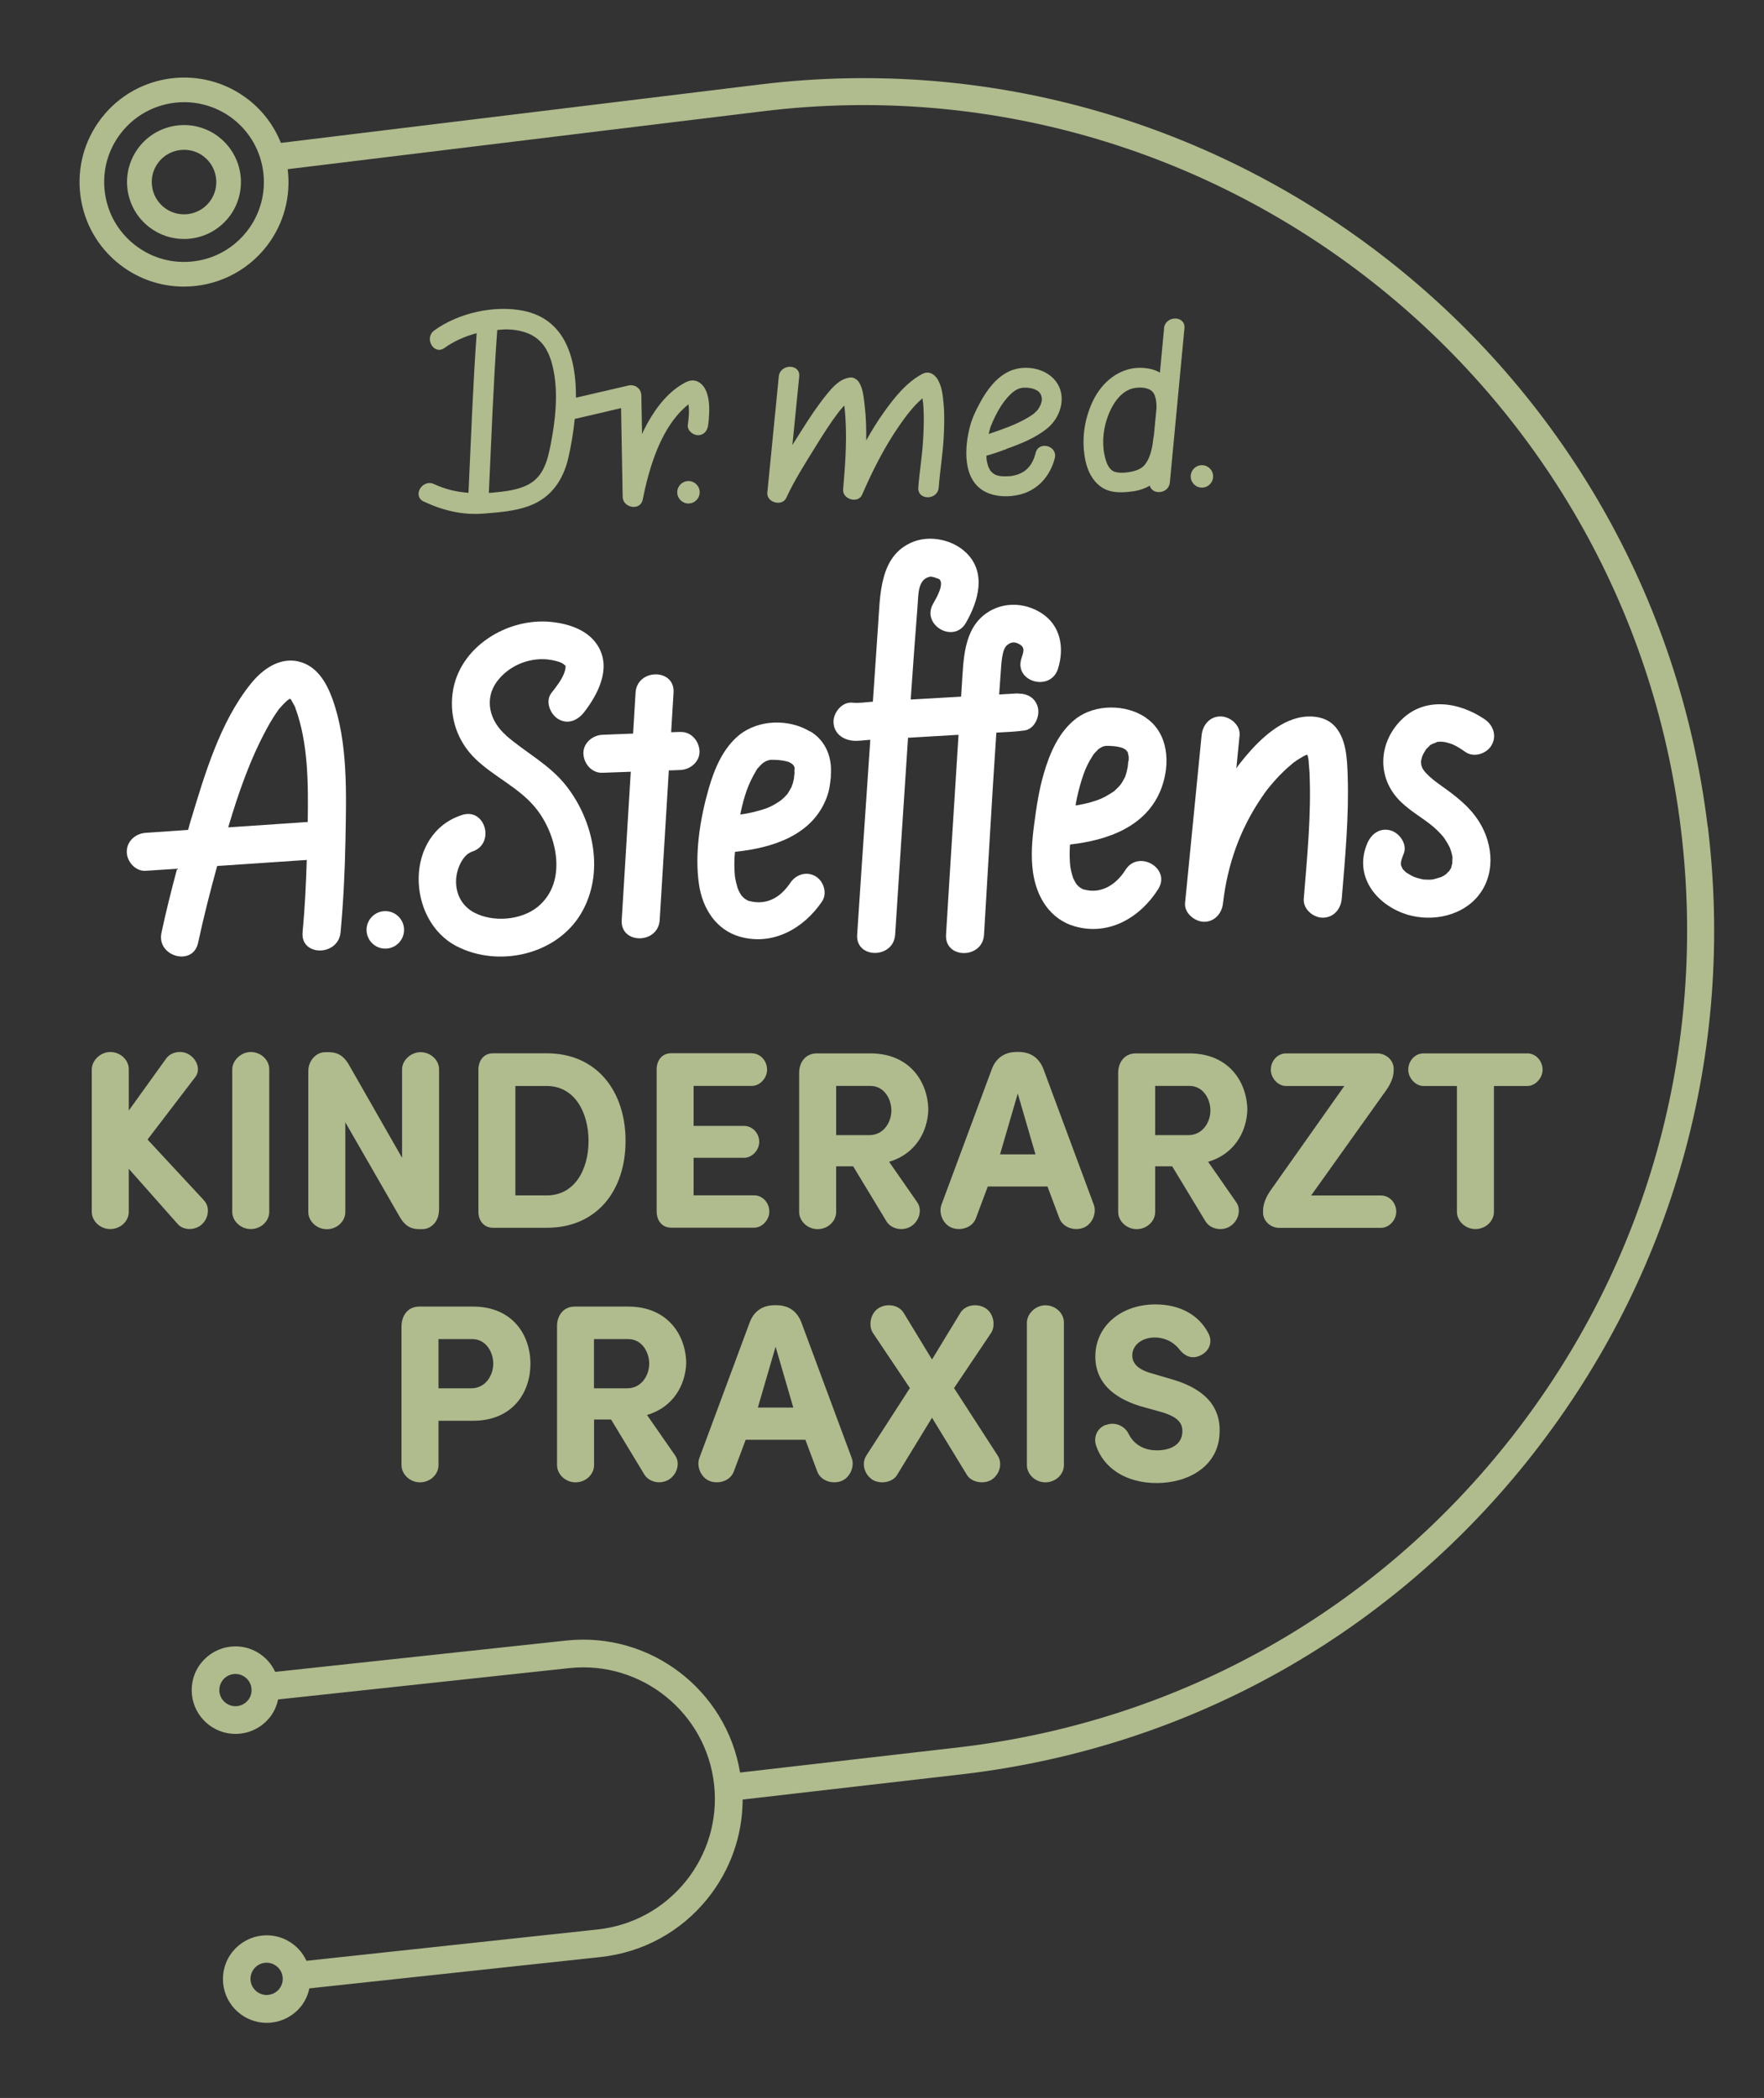 <svg xmlns="http://www.w3.org/2000/svg" id="Ebene_1" data-name="Ebene 1" viewBox="0 0 220.12 261.76"><rect x="0" y="0" width="220.12" height="261.76" fill="#333333" stroke="none"/><defs><style>      .cls-1 {        fill: #b0bb8e;      }      .cls-2 {        fill: #fff;      }    </style></defs><g><path class="cls-1" d="M27.31,17.09h0c-3.1-2.4-7.57-1.83-9.97,1.27-1.16,1.5-1.67,3.37-1.43,5.25.24,1.88,1.2,3.56,2.7,4.72,1.29,1,2.82,1.49,4.34,1.49,2.13,0,4.23-.95,5.63-2.75,2.4-3.1,1.83-7.57-1.27-9.97ZM26.15,25.18c-.66.85-1.61,1.39-2.68,1.53-1.06.13-2.12-.15-2.97-.81-.85-.66-1.39-1.61-1.53-2.68s.15-2.12.81-2.97c.79-1.02,1.98-1.56,3.19-1.56.86,0,1.73.27,2.46.84,1.75,1.36,2.08,3.89.72,5.65Z"></path><path class="cls-1" d="M213.09,103.11C206.03,45,153,3.47,94.91,10.53l-59.86,7.3c-.83-2.08-2.2-3.97-4.09-5.43-5.69-4.4-13.9-3.36-18.3,2.33-2.13,2.76-3.07,6.18-2.63,9.63.44,3.46,2.2,6.54,4.95,8.67,2.37,1.84,5.18,2.73,7.97,2.73,3.9,0,7.76-1.74,10.33-5.05,2.19-2.83,3.03-6.29,2.62-9.6l59.41-7.24c56.28-6.84,107.61,33.38,114.45,89.65,3.31,27.26-4.19,54.17-21.12,75.79-16.93,21.62-41.27,35.34-68.52,38.65l-27.77,3.2c-1.71-10.28-11.18-17.59-21.69-16.47l-36.32,3.91c-.95-2.07-3.15-3.41-5.54-3.15-1.45.16-2.75.87-3.67,2-.92,1.14-1.33,2.56-1.18,4.01.3,2.79,2.67,4.88,5.43,4.88.19,0,.39-.01.59-.03,1.45-.16,2.75-.87,3.67-2,.54-.67.89-1.45,1.06-2.27l36.34-3.91c8.99-.96,17.1,5.56,18.07,14.55.47,4.35-.79,8.63-3.53,12.04-2.75,3.41-6.66,5.55-11.02,6.02l-36.32,3.91c-.95-2.07-3.15-3.41-5.54-3.15-1.45.16-2.75.87-3.67,2-.92,1.14-1.33,2.56-1.18,4.01.3,2.79,2.67,4.88,5.43,4.88.19,0,.39-.01.59-.03,1.45-.16,2.75-.87,3.67-2,.54-.67.89-1.45,1.06-2.27l36.34-3.91c5.27-.57,10.01-3.15,13.34-7.28,2.86-3.55,4.38-7.88,4.39-12.37l27.87-3.21c28.15-3.42,53.28-17.6,70.76-39.92,17.48-22.32,25.23-50.11,21.81-78.26ZM30.84,28.82c-1.63,2.1-3.98,3.45-6.62,3.78-2.64.34-5.25-.38-7.36-2.01-2.1-1.63-3.45-3.98-3.78-6.62-.34-2.64.38-5.25,2.01-7.36,1.96-2.53,4.91-3.86,7.89-3.86,2.13,0,4.28.68,6.09,2.08,4.34,3.36,5.14,9.63,1.78,13.98ZM30.95,212.13c-.34.42-.82.68-1.35.74-1.1.12-2.1-.68-2.22-1.78-.06-.53.1-1.06.43-1.48.34-.42.82-.68,1.35-.74.07,0,.15-.01.22-.01,1.01,0,1.89.77,2,1.8.06.53-.1,1.06-.43,1.48ZM34.84,248.16c-.34.42-.82.68-1.35.74-1.1.12-2.1-.68-2.22-1.78-.06-.53.1-1.06.43-1.48.34-.42.82-.68,1.35-.74,1.1-.12,2.1.68,2.22,1.78.06.53-.1,1.06-.43,1.48Z"></path></g><g><g><path class="cls-1" d="M25.42,149.75c.79.76.66,2.21-.22,3-.82.79-2.31.79-3,0l-6.13-6.92v5.37c0,1.17-1.04,2.15-2.31,2.15s-2.31-1.01-2.31-2.15v-17.79c.03-1.14,1.11-2.15,2.31-2.15,1.26,0,2.31.98,2.31,2.15v5.15l4.64-6.45c.6-.89,1.96-1.11,2.88-.54,1.01.63,1.49,1.93.76,2.84l-5.94,7.77,7.01,7.55Z"></path><path class="cls-1" d="M33.6,151.2c0,1.17-1.04,2.15-2.31,2.15s-2.31-1.01-2.31-2.15v-17.79c.03-1.14,1.11-2.15,2.31-2.15,1.26,0,2.31.98,2.31,2.15v17.79Z"></path><path class="cls-1" d="M54.77,151.05c0,1.3-.95,2.31-2.05,2.31h-.41c-.95,0-1.74-.31-2.46-1.58l-6.76-11.75v11.19c0,1.17-1.04,2.15-2.31,2.15s-2.31-1.01-2.31-2.15v-17.57c0-1.33.98-2.37,2.12-2.37h.41c.98,0,1.83.32,2.56,1.61l6.61,11.57v-11.03c0-1.14,1.1-2.15,2.31-2.15,1.26,0,2.31.98,2.31,2.15v17.63Z"></path><path class="cls-1" d="M61.53,153.19c-1.17,0-1.83-.92-1.83-1.96v-17.85c.03-1.07.66-1.96,1.83-1.96h6.7c6.26,0,9.83,4.74,9.83,10.93s-3.57,10.84-9.83,10.84h-6.7ZM64.31,149.15h3.92c3.48,0,5.21-3.22,5.21-6.79s-1.74-6.86-5.21-6.86h-3.92v13.65Z"></path><path class="cls-1" d="M93.82,131.42c1.04,0,1.9.92,1.9,2.05,0,1.04-.89,2.02-1.9,2.02h-7.27v4.99h6.29c1.04,0,1.9.89,1.9,1.99,0,1.04-.89,1.99-1.9,1.99h-6.29v4.68h7.55c1.04,0,1.9.92,1.9,2.02,0,1.04-.88,2.02-1.9,2.02h-10.33c-1.17,0-1.8-.89-1.83-1.96v-17.85c.03-1.07.66-1.96,1.83-1.96h10.05Z"></path><path class="cls-1" d="M110.94,144.95l3.54,5.09c.63.95.22,2.37-.85,3-1.01.6-2.4.31-3-.63l-4.17-6.89h-2.12v5.69c0,1.17-1.04,2.15-2.31,2.15s-2.31-1.01-2.31-2.15v-17.41c.03-1.3.82-2.37,2.21-2.37h6.67c4.87,0,7.17,3.48,7.24,7.02-.09,2.84-1.67,5.56-4.9,6.51ZM104.34,135.5v6.13h4.14c1.8,0,2.75-1.64,2.75-3.07s-.89-3.07-2.62-3.07h-4.27Z"></path><path class="cls-1" d="M123.26,148.04l-1.49,3.98c-.41,1.08-1.74,1.58-2.91,1.2-1.14-.38-1.77-1.8-1.39-2.88l6.29-16.94c.5-1.33,1.52-2.15,3.13-2.15h.19c1.61,0,2.62.82,3.13,2.15l6.29,16.94c.38,1.08-.25,2.5-1.39,2.88-1.17.38-2.5-.12-2.91-1.2l-1.49-3.98h-7.46ZM129.21,144.03l-2.21-7.59-2.21,7.59h4.42Z"></path><path class="cls-1" d="M150.75,144.95l3.54,5.09c.63.95.22,2.37-.85,3-1.01.6-2.4.31-3-.63l-4.17-6.89h-2.12v5.69c0,1.17-1.04,2.15-2.31,2.15s-2.31-1.01-2.31-2.15v-17.41c.03-1.3.82-2.37,2.21-2.37h6.67c4.87,0,7.17,3.48,7.24,7.02-.09,2.84-1.67,5.56-4.9,6.51ZM144.15,135.5v6.13h4.14c1.8,0,2.75-1.64,2.75-3.07s-.89-3.07-2.62-3.07h-4.27Z"></path><path class="cls-1" d="M167.75,135.5h-7.27c-1.01,0-1.9-.98-1.9-2.02,0-1.14.85-2.05,1.9-2.05h11.38c1.08,0,2.05.85,2.05,1.9v.22c0,.92-.44,1.77-.92,2.46l-9.38,13.15h8.72c1.04,0,1.9.89,1.9,2.02,0,1.04-.88,2.02-1.9,2.02h-12.7c-1.08,0-2.02-.85-2.02-1.9v-.22c0-.92.41-1.77.88-2.47l9.26-13.11Z"></path><path class="cls-1" d="M186.42,135.5v15.7c0,1.17-1.04,2.15-2.31,2.15s-2.31-1.01-2.31-2.15v-15.7h-4.17c-.98,0-1.9-.98-1.9-2.02,0-1.14.85-2.05,1.9-2.05h12.96c1.04,0,1.9.92,1.9,2.05,0,1.04-.92,2.02-1.9,2.02h-4.17Z"></path><path class="cls-1" d="M50.11,165.39c.03-1.3.82-2.37,2.21-2.37h6.7c4.96,0,7.17,3.57,7.17,7.14s-2.21,7.11-7.17,7.11h-4.3v5.53c0,1.17-1.04,2.15-2.31,2.15s-2.31-1.01-2.31-2.15v-17.41ZM54.72,167.09v6.13h4.08c1.8,0,2.75-1.64,2.75-3.07s-.89-3.07-2.62-3.07h-4.2Z"></path><path class="cls-1" d="M80.73,176.54l3.54,5.09c.63.95.22,2.37-.85,3-1.01.6-2.4.31-3-.63l-4.17-6.89h-2.12v5.69c0,1.17-1.04,2.15-2.31,2.15s-2.31-1.01-2.31-2.15v-17.41c.03-1.3.82-2.37,2.21-2.37h6.67c4.87,0,7.17,3.48,7.24,7.02-.09,2.84-1.67,5.56-4.9,6.51ZM74.12,167.09v6.13h4.14c1.8,0,2.75-1.64,2.75-3.07s-.89-3.07-2.62-3.07h-4.27Z"></path><path class="cls-1" d="M93.05,179.64l-1.49,3.98c-.41,1.08-1.74,1.58-2.91,1.2-1.14-.38-1.77-1.8-1.39-2.88l6.29-16.94c.5-1.33,1.52-2.15,3.13-2.15h.19c1.61,0,2.62.82,3.13,2.15l6.29,16.94c.38,1.08-.25,2.5-1.39,2.88-1.17.38-2.5-.12-2.91-1.2l-1.49-3.98h-7.46ZM98.99,175.62l-2.21-7.59-2.21,7.59h4.42Z"></path><path class="cls-1" d="M111.94,184.03c-.54.92-2.05,1.2-3.07.6-1.04-.7-1.39-2.05-.76-3.03l5.43-8.41-4.64-6.92c-.57-.95-.25-2.47.76-3.07,1.04-.63,2.5-.38,3.1.6l3.54,5.82,3.54-5.82c.6-.98,2.05-1.23,3.1-.6,1.01.6,1.33,2.12.76,3.07l-4.65,6.92,5.44,8.41c.63.98.28,2.34-.76,3.03-1.01.6-2.53.31-3.07-.6l-4.36-7.14-4.36,7.14Z"></path><path class="cls-1" d="M132.76,182.8c0,1.17-1.04,2.15-2.31,2.15s-2.31-1.01-2.31-2.15v-17.79c.03-1.14,1.11-2.15,2.31-2.15,1.26,0,2.31.98,2.31,2.15v17.79Z"></path><path class="cls-1" d="M138,177.8c1.23-.47,2.4.19,2.84,1.11.47.98,1.55,2.05,3.51,2.05s3.16-.88,3.19-2.31c.03-.98-.41-1.83-2.62-2.47l-2.62-.73c-4.8-1.49-5.62-4.23-5.62-6.19,0-3.89,3.32-6.51,7.49-6.51,3.13,0,5.47,1.36,6.63,3.63.54,1.04.1,2.05-.69,2.56-1.14.73-2.15.41-2.91-.54-.92-1.17-2.12-1.52-3.1-1.52-1.61,0-2.81.95-2.81,2.24,0,.57.22,1.61,2.34,2.21l2.59.76c5.28,1.52,6.04,4.49,5.97,6.57-.06,4.33-3.98,6.38-7.84,6.38s-6.63-1.86-7.58-4.68c-.35-1.11.16-2.18,1.23-2.59Z"></path></g><g><path class="cls-1" d="M86.8,47.52c-.62-.18-1.19.13-1.71.44-2.14,1.3-3.67,3.53-4.76,5.73-.08.16-.14.32-.21.48-.03-1.61-.06-3.23-.09-4.84-.02-.85-.8-1.42-1.61-1.23-2.18.51-4.36,1.02-6.55,1.52.04-4.91-1.32-9.77-6.54-10.84-3.64-.74-8.13.26-11.14,2.45-1.31.95-.05,3.14,1.28,2.18,1.17-.84,2.56-1.45,4.01-1.84-.47,6.63-.71,13.28-1.02,19.92-1.45-.11-2.85-.42-4.3-1.09-1.47-.68-2.75,1.49-1.28,2.18,2.4,1.12,4.83,1.71,7.48,1.5,1.87-.15,3.85-.29,5.63-.94,2.79-1.01,4.32-3.28,4.95-6.09.31-1.4.61-3.05.78-4.78,1.93-.44,3.86-.89,5.78-1.35.07,3.69.13,7.38.2,11.08.03,1.38,2.21,1.79,2.5.34.72-3.61,1.93-7.68,4.22-10.42.33-.4.69-.77,1.07-1.12.1-.09.58-.47.28-.25.05-.03.09-.06.14-.1.13.84.03,1.74-.08,2.58-.09.68.65,1.27,1.27,1.27.76,0,1.19-.59,1.27-1.27.2-1.58.46-4.91-1.6-5.53ZM68.74,55.34c-.38,1.96-.85,4.04-2.75,5.08-1.34.74-3.02.9-4.52,1.05-.16.02-.31.01-.47.03.32-6.77.56-13.56,1.05-20.33.43-.03.86-.08,1.27-.07,1.4.04,2.86.38,3.92,1.34,1.09.98,1.57,2.42,1.84,3.82.58,2.96.22,6.15-.34,9.09Z"></path><g><path class="cls-1" d="M116.84,47.11c-.43-.57-1.08-.81-1.74-.46-2,1.06-3.51,2.97-4.8,4.78-.81,1.13-1.53,2.31-2.21,3.52.02-1.45-.02-2.9-.19-4.33-.11-.92-.19-2.07-.69-2.89-.21-.35-.66-.68-1.1-.63-1.28.14-2.18,1.16-2.95,2.11-1.17,1.44-2.19,2.99-3.17,4.55-.37.58-.74,1.17-1.11,1.76.28-2.85.56-5.69.85-8.54.16-1.63-2.39-1.62-2.55,0-.48,4.83-.96,9.66-1.43,14.49-.12,1.23,1.86,1.77,2.37.64,1.01-2.21,2.38-4.32,3.65-6.39.9-1.46,1.82-2.91,2.85-4.27.23-.3.48-.57.73-.86.01.09.03.21.04.28.36,3.38.11,6.84-.18,10.21-.1,1.22,1.88,1.8,2.37.64,1.29-2.98,2.77-5.91,4.62-8.59.82-1.19,1.77-2.46,2.91-3.43.07.41.11.84.13,1.26.08,1.39.02,2.8-.07,4.19-.12,1.9-.44,3.78-.58,5.67-.12,1.64,2.42,1.63,2.55,0,.15-2.03.49-4.05.61-6.09.08-1.44.13-2.89,0-4.32-.1-1.09-.22-2.4-.91-3.32ZM104.99,48.96s-.03-.11,0,0h0ZM105,48.99s0,0,0,.02c0,.02.01.04.02.06-.02-.02-.04-.06-.02-.08Z"></path><path class="cls-1" d="M145.26,40.97c-.17,1.84-.35,3.68-.52,5.52-.34-.2-.73-.36-1.19-.46-3.26-.69-5.95,1.31-7.26,4.18-1.03,2.27-1.36,4.82-.84,7.28.27,1.27.87,2.5,1.95,3.26,1.18.83,2.71.74,4.08.54.72-.11,1.39-.34,2-.69.29,1.19,2.36,1.05,2.5-.41.53-5.6,1.06-11.2,1.59-16.81.08-.81.15-1.61.23-2.42.15-1.63-2.39-1.62-2.55,0ZM141.63,58.74c-.77.22-1.86.36-2.58.11-.17-.06-.42-.24-.59-.46-.23-.29-.37-.63-.49-1.04-.49-1.66-.37-3.42.13-4.99.54-1.69,1.72-3.8,3.72-3.98.57-.05,1.05-.03,1.58.2.03.02.07.04.08.04.06.04.13.07.19.12.01.01.01.01.03.03.07.06.13.13.19.19.04.06.08.12.11.18.23.42.31,1.04.32,1.69-.11,1.19-.22,2.38-.34,3.57-.01.05-.03.1-.04.15-.11,1.08-.33,2.25-.83,3.07-.36.6-.8.92-1.5,1.12Z"></path><path class="cls-1" d="M125.58,56.01c1.81-.64,3.7-1.39,5.19-2.64,1.52-1.29,2.29-3.66,1.21-5.46-1.16-1.95-4-2.49-5.98-1.61-1.68.75-2.86,2.38-3.71,3.95-.49.9-.95,1.85-1.22,2.84-.74,2.7-1.03,6.92,2.02,8.34,1.26.59,2.86.61,4.2.27,2.24-.56,3.77-2.33,4.33-4.53.39-1.55-2-2.21-2.39-.66-.2.79-.51,1.47-1.08,2.01-.2.19-.28.25-.58.42-.12.07-.24.13-.37.19-.03,0-.29.1-.33.11-.23.07-.46.12-.7.16,0,0,0,0,0,0-.01,0,0,0-.02,0-.1,0-.19.02-.29.02-.37.01-.75.03-1.11-.03-.49-.08-.81-.26-1.12-.61,0,0,0,0,0,0-.03-.05-.07-.1-.1-.15-.06-.11-.12-.22-.18-.34,0-.03-.07-.19-.08-.24-.05-.17-.09-.34-.13-.51-.01-.06-.02-.13-.03-.2,0-.02,0-.03,0-.06-.01-.14-.02-.28-.03-.42,0,0,0,0,0,0,.85-.22,1.71-.54,2.51-.83ZM123.72,52.99c.03-.08.06-.15.09-.23-.14.34.04-.09.07-.16.56-1.24,1.23-2.44,2.17-3.36.46-.45.88-.74,1.47-.85,0,0,.15-.02.34-.02.21,0,.43,0,.64.04.37.06.76.18,1.06.42.35.28.5.77.43,1.2-.06.34-.2.64-.38.92-.04.06-.08.12-.12.18-.02.02-.04.05-.05.06-.12.13-.25.25-.38.37-.18.15-.08.08-.32.24-.16.1-.31.21-.47.3-.39.23-.79.44-1.19.63-.77.37-1.55.66-2.36.95-.44.15-.89.31-1.35.47.07-.29.14-.59.23-.87.03-.1.07-.2.11-.29Z"></path></g></g><g><g><path class="cls-2" d="M129.5,88.23c-.37-1.36-1.64-1.84-2.91-1.65,1.04-.15.4-.07-.05-.04-.51.03-1.02.06-1.53.09-.11,0-.22.01-.33.02.07-.94.13-1.88.2-2.82.08-1.07.14-2.79.78-3.33.49-.41.94-.43,1.44-.18.88.46.63.97.35,1.86-.91,2.92,3.66,4.16,4.57,1.26.82-2.6.34-5.42-2.09-6.96-2.08-1.32-4.75-1.41-6.8,0-2.92,2.01-2.89,5.83-3.11,9.03-.03.47-.06.94-.09,1.41-2.1.12-4.19.24-6.29.36.27-3.91.55-7.81.86-11.71.11-1.4,0-3.39,1.64-3.63.01,0,0,0,.02,0,.21.03.46.09.64.17.22.09.41.07.54.33.35.69-.46,2.12-.9,2.88-1.52,2.65,2.57,5.04,4.09,2.39,1.55-2.69,2.59-6.24.06-8.72-1.66-1.63-4.45-2.24-6.61-1.4-4.29,1.67-4.14,6.72-4.42,10.6-.22,3.12-.42,6.24-.64,9.36-.82.05-1.73.21-2.54.12-1.27-.14-2.37,1.19-2.37,2.37,0,1.4,1.09,2.23,2.37,2.37.68.08,1.45-.06,2.13-.1.03,0,.06,0,.09,0-.34,5.1-.7,10.2-1.04,15.29-.2,3.01-.4,6.01-.6,9.02-.2,3.04,4.54,3.03,4.74,0,.54-8.19,1.06-16.39,1.61-24.58.06,0,.12,0,.17,0,2.04-.12,4.08-.24,6.13-.36-.38,5.94-.75,11.87-1.12,17.81-.15,2.38-.29,4.76-.44,7.14-.18,3.05,4.56,3.04,4.74,0,.51-8.41.97-16.82,1.54-25.22.11,0,.21-.01.32-.02,1.06-.06,2.13-.1,3.19-.25,1.27-.18,1.96-1.79,1.66-2.91ZM116.23,71.94c.12-.02.08,0,0,0h0Z"></path><path class="cls-2" d="M84.92,91.32c-.39.01-.78.03-1.17.04.03-.46.06-.91.08-1.37.07-1.19.15-2.38.22-3.57.19-3.05-4.55-3.03-4.74,0-.1,1.7-.21,3.41-.31,5.11-.87.03-1.74.06-2.6.1-.41.02-.82.03-1.23.05-1.24.05-2.43,1.06-2.37,2.37.06,1.24,1.04,2.42,2.37,2.37l3.54-.13c-.3,4.98-.61,9.95-.91,14.93-.07,1.19-.15,2.38-.22,3.57-.19,3.05,4.55,3.04,4.74,0,.38-6.22.76-12.45,1.14-18.67.08,0,.15,0,.23,0,.41-.02.82-.03,1.23-.05,1.24-.05,2.43-1.06,2.37-2.37-.06-1.24-1.04-2.42-2.37-2.37Z"></path><path class="cls-2" d="M101.1,91.28c-2.66-1.62-6.45-1.52-8.87.44-2.02,1.64-3.1,4.25-3.8,6.69-1.07,3.74-1.78,8.11-1.2,11.98.44,2.95,2.12,5.65,5.13,6.49,4.11,1.15,7.96-1.06,10.22-4.41.69-1.03.2-2.54-.82-3.14-1.13-.66-2.45-.21-3.14.82-.54.8-1.29,1.62-2.26,2.06-1.03.47-2.04.43-2.88.2-.08-.02-.11-.03-.13-.03-.01-.01-.04-.03-.12-.07-.08-.04-.23-.14-.29-.17-.14-.12-.28-.26-.41-.4-.06-.08-.11-.16-.16-.25-.08-.14-.15-.28-.22-.42-.02-.06-.09-.22-.12-.31-.13-.44-.24-.89-.31-1.34-.01-.09-.03-.22-.03-.29-.02-.21-.03-.42-.04-.62-.02-.47-.02-.95,0-1.42.01-.27.05-.54.07-.81,4.62-.47,9.58-2.01,11.4-6.67.19-.49.33-.99.41-1.51.06-.36.1-.73.14-1.09,0-.08.02-.16.02-.23.01-.21-.01,0-.04.18.26-2.27-.5-4.47-2.54-5.71ZM99.14,95.75c.06.19,0,.55,0,0h0ZM98.89,97.84c-.03.11-.09.23-.11.34-.16.28-.31.55-.48.83,0,.01,0,.01-.01.02-.01.01-.02.02-.03.03-.13.13-.24.27-.37.4-.12.12-.26.23-.39.35-.05.03-.22.17-.32.23-1.04.68-1.53.84-2.72,1.17-.69.19-1.38.32-2.08.42.02-.08.03-.16.04-.24.45-2.08.93-3.56,1.94-5.24.24-.4,0-.07.22-.32.14-.16.28-.31.43-.46.07-.07.24-.2.27-.22.11-.07.25-.15.32-.19.09-.03.33-.11.39-.13.03,0,.11-.02.19-.03.06,0,.13,0,.14,0,.62,0,1.15.04,1.75.17.12.03.25.07.37.11-.04-.01-.25-.12-.01-.01.1.05.36.22.4.23.06.05.11.11.16.16.04.06.11.16.15.25.04.08-.27-.3-.02,0,.01.01.02.04.03.06,0,.19-.05.54,0,.67,0,0,0,0,0-.01-.02.13-.04.26-.05.39-.01.11-.02.22-.03.33,0,.02,0,.03-.01.05-.05.23-.1.45-.16.67Z"></path><path class="cls-2" d="M140.6,93.7s-.05-.07-.1-.11c.01.06.18.33.1.11Z"></path><path class="cls-2" d="M142.97,89.53c-2.49-1.7-6.34-1.69-8.72.15-2.14,1.65-3.26,4.3-4,6.83-.61,2.09-.93,4.24-1.21,6.4-.26,1.95-.41,3.88-.15,5.84.42,3.11,2.08,5.94,5.26,6.84,4.25,1.2,8.15-1.13,10.38-4.66,1.63-2.59-2.47-4.97-4.09-2.39-1.19,1.89-3.08,3.02-5.14,2.45-.09-.02-.12-.03-.14-.03-.01-.01-.04-.03-.13-.07-.08-.04-.26-.16-.31-.18-.12-.11-.24-.22-.35-.34,0,0-.02-.02-.03-.04-.04-.07-.19-.3-.19-.3-.08-.14-.15-.29-.22-.43-.02-.06-.08-.24-.11-.33-.06-.2-.11-.41-.16-.61-.02-.09-.08-.41-.1-.52,0-.12-.05-.48-.05-.54-.01-.21-.02-.42-.03-.63-.01-.44,0-.88.02-1.32,0-.09.02-.19.03-.28,4.72-.53,9.62-2.25,11.4-7.04,1.12-3.01.91-6.83-1.95-8.78ZM140.4,96.93c-.08.23-.11.21,0,0h0ZM140.8,94.93c-.02.26-.06.52-.08.78,0,.02,0,.02-.01.04-.05.22-.09.45-.15.67-.04.15-.09.3-.14.45,0,.01,0,.02-.01.03-.14.26-.27.53-.43.78-.03.04-.11.15-.17.24-.09.09-.25.27-.29.32-.14.15-.3.28-.44.42-.04.04-.06.06-.07.07-.03.02-.07.04-.12.08-1.08.69-1.57.93-2.7,1.26-.66.19-1.32.33-1.98.43.07-.34.11-.69.19-1.02.22-.96.47-1.92.8-2.85.26-.74.57-1.44,1.16-2.35.06-.09.12-.17.18-.26.01-.01,0,0,.03-.03.14-.15.28-.3.43-.45.04-.05.1-.09.15-.13.15-.1.31-.18.47-.26.07-.02.2-.06.29-.08,0,0,0,0,0,0,.1,0,.34-.01.35-.01.61.02,1.08.04,1.67.22.4.12-.03-.05.31.13.05.03.13.07.2.11.02.02.05.04.09.07,0-.02,0-.02.06.05.06.08.1.16.14.23.08.34.1.8.11.23,0,.28.02.56,0,.84Z"></path><path class="cls-2" d="M166.42,90.47c-1.14-1.13-3.01-1.26-4.5-.89-2.94.74-5.45,3.44-7.25,5.73-.14.18-.26.37-.39.55.05-.49.1-.98.14-1.47l.26-2.63c.13-1.28-1.18-2.37-2.37-2.37-1.39,0-2.24,1.09-2.37,2.37-.6,6.08-1.2,12.16-1.8,18.25-.09.88-.17,1.75-.26,2.63-.08.71.3,1.35.85,1.79.44.35.99.58,1.52.58.59,0,1.06-.2,1.44-.51.53-.44.86-1.11.93-1.86.55-4.77,2.13-9.22,4.82-13.15.13-.19.27-.39.4-.58.05-.07.23-.31.29-.39.06-.07.25-.31.3-.37.16-.19.32-.38.48-.57.53-.6,1.08-1.18,1.68-1.72.27-.24.55-.47.83-.71,0,0,0,0,0,0,.14-.09.27-.19.41-.29.06-.04.58-.37.95-.57,0,0,.04-.01.13-.06.06-.03.12-.04.19-.05.02,0,.03,0,.05,0,.04.14.07.28.1.42.02.08.03.16.04.24.02.54.1,1.08.12,1.62.23,5.21-.3,10.48-.72,15.67-.11,1.28,1.16,2.37,2.37,2.37,1.37,0,2.26-1.09,2.37-2.37.42-5.08.91-10.24.74-15.35-.07-2.09-.15-4.72-1.74-6.31Z"></path><path class="cls-2" d="M63.15,91.75c-2.05-1.77-2.84-4.58-1.01-6.88,1.62-2.04,4.29-2.92,6.57-2.54.45.07,1.05.22,1.39.39.27.13.48.38.48.37,0,.02.01.38-.16.84-.34.93-1.02,1.77-1.62,2.54-.79,1.02-.15,2.64.85,3.24,1.22.73,2.46.16,3.24-.85,1.73-2.24,3.38-5.41,1.78-8.17-1.18-2.03-3.56-2.83-5.77-3.08-5.53-.63-11.71,3.12-12.43,8.93-.38,3.06.64,6,2.85,8.14,2.3,2.22,5.35,3.54,7.42,6.01,2.75,3.28,4.17,9.3.39,12.43-2.07,1.71-5.6,1.99-7.96.74-1.66-.88-2.43-2.57-2.23-4.43.13-1.15.83-2.8,1.99-3.18,2.89-.93,1.66-5.5-1.26-4.57-7.25,2.32-6.99,13.13-.69,16.38,5.24,2.7,12.46,1.08,15.52-4.07,2.99-5.04,1.61-11.54-1.85-15.95-2.09-2.66-5-4.1-7.5-6.27Z"></path><path class="cls-2" d="M179.25,92.59c.05-.02.16-.03.24-.04.17-.01.35-.01.52,0,.07.01.3.04.35.05.32.08.65.17.96.3.55.24,1.07.6,1.56.94,1.06.72,2.63.2,3.24-.85.69-1.17.21-2.52-.85-3.24-3.28-2.24-7.7-2.87-10.63.3-2.53,2.74-2.78,6.7-.26,9.55,1.27,1.44,3.06,2.36,4.47,3.55.35.3.68.62.99.96.1.11.2.23.3.35.03.04.12.18.13.19.23.33.43.68.61,1.04.02.04.03.05.04.08.09.23.16.47.23.71.04.15.07.31.1.46,0,.02,0,.02,0,.04,0,.13-.05.78-.02.71-.05.19-.1.38-.15.58,0,.03,0,.04-.01.06-.02.02-.03.03-.05.06-.08.1-.14.22-.21.33,0-.04-.25.22-.32.31-.1.07-.23.17-.23.17-.12.07-.24.14-.37.2-.03.02-.05.03-.07.04-.02,0-.04,0-.08.02-.19.06-.37.12-.56.17-.51.13-.33.11-.9.13-.09,0-.47-.02-.6-.02-.07-.01-.13-.02-.14-.02-.18-.04-.35-.08-.53-.13-.12-.03-.24-.08-.36-.11-.09-.03-.17-.06-.25-.09-.33-.16-.63-.34-.93-.53-.14-.13-.27-.27-.41-.4-.01,0-.01-.01-.02-.02,0-.01,0-.02-.02-.04-.04-.07-.14-.32-.18-.4-.01-.05-.03-.09-.03-.13,0-.12,0-.27,0-.29,0,.43,0-.05.04-.18.09-.3.19-.59.31-.88.49-1.18-.53-2.61-1.65-2.91-1.36-.37-2.42.47-2.91,1.65-1.61,3.86.86,7.3,4.45,8.67,3.03,1.15,6.94.59,9.17-1.88,2.43-2.68,2.18-6.67.31-9.59-1.24-1.93-2.95-3.19-4.79-4.5-.64-.46-1.26-.93-1.8-1.51-.15-.16-.29-.33-.46-.63,0-.03-.08-.22-.12-.34,0-.07-.04-.43-.04-.47,0-.02,0-.02,0-.04.04-.18.09-.35.13-.53,0-.03.02-.05.03-.08,0,0,.1-.25.15-.33.1-.16.2-.32.29-.48.02-.03.02-.05.03-.07.02-.02.04-.03.07-.06.12-.11.23-.23.35-.35.08-.08.1-.11.12-.13.02,0,.04,0,.11-.04.12-.06.24-.14.36-.2-.43.24.19-.05.32-.09ZM175.46,108.85s0,0,0,0c-.1-.06-.29-.27,0,0ZM181.25,106.8s0-.05,0,0h0ZM180.95,105.81c.07.14.04.08,0,0h0Z"></path><path class="cls-2" d="M37.22,82.52c-2.41-.52-4.5,1.02-5.93,2.8-3.88,4.82-5.77,11.4-7.54,17.23-.1.33-.18.67-.28,1-.83.06-1.66.11-2.5.17-.93.06-1.85.13-2.78.19-1.28.09-2.37,1.03-2.37,2.37,0,1.22,1.09,2.46,2.37,2.37,1.3-.09,2.61-.18,3.91-.26-.71,2.65-1.38,5.31-1.95,7.99-.64,2.97,3.93,4.25,4.57,1.26.69-3.22,1.51-6.42,2.38-9.59,3.46-.23,6.91-.47,10.37-.7.27-.02.54-.04.81-.05-.09,3.01-.24,6.02-.52,9.02-.28,3.04,4.46,3.02,4.74,0,.35-3.83.54-7.68.61-11.53.1-5.69.34-12.19-1.64-17.62-.74-2.03-1.97-4.15-4.26-4.64ZM36.25,87.16s.03,0,.03,0c0,0,0,0,.01,0,.08,0,.15.01.17.01-.1,0-.15,0-.21,0ZM36.1,87.15s0,0,.01,0c-.02,0-.03,0-.04,0,0,0,.02,0,.03,0ZM36.17,87.16s-.01,0-.02,0c.04-.03.04-.02.02,0ZM36.08,87.15s-.01,0-.02.01c-.07,0-.05,0,.02-.01ZM28.48,103.22c1.25-4.22,2.71-8.43,4.79-12.27.28-.52.58-1.04.9-1.54.15-.23.3-.46.46-.68.29-.41.11-.18.29-.38.29-.34.6-.66.93-.96.33-.29-.32.3.13-.08.06-.05.08-.07.11-.09,0,0,0,0,0,0,0,0,0,0,0,0,.01-.01.04-.03.04-.04,0,0,0,0,0,0,0,0,0,0-.01.01,0,0,.01,0,.02,0,.06.04.14.06.07-.02h0c.07.08.15.17.16.2.02.04.04.07.05.11.1.18.2.36.3.54.06.12.09.17.11.2,0,0-.01,0,.03.12,1.61,4.4,1.61,9.4,1.54,14.22-3.31.22-6.62.45-9.94.67Z"></path><path class="cls-2" d="M36.08,87.22s0,0,0,0c0,.01.02,0,.04-.02-.01,0-.04.01-.04.02Z"></path></g><circle class="cls-2" cx="48.08" cy="116.02" r="2.34"></circle></g><circle class="cls-1" cx="85.91" cy="61.42" r="1.4"></circle><circle class="cls-1" cx="149.98" cy="59.44" r="1.4"></circle></g></svg>